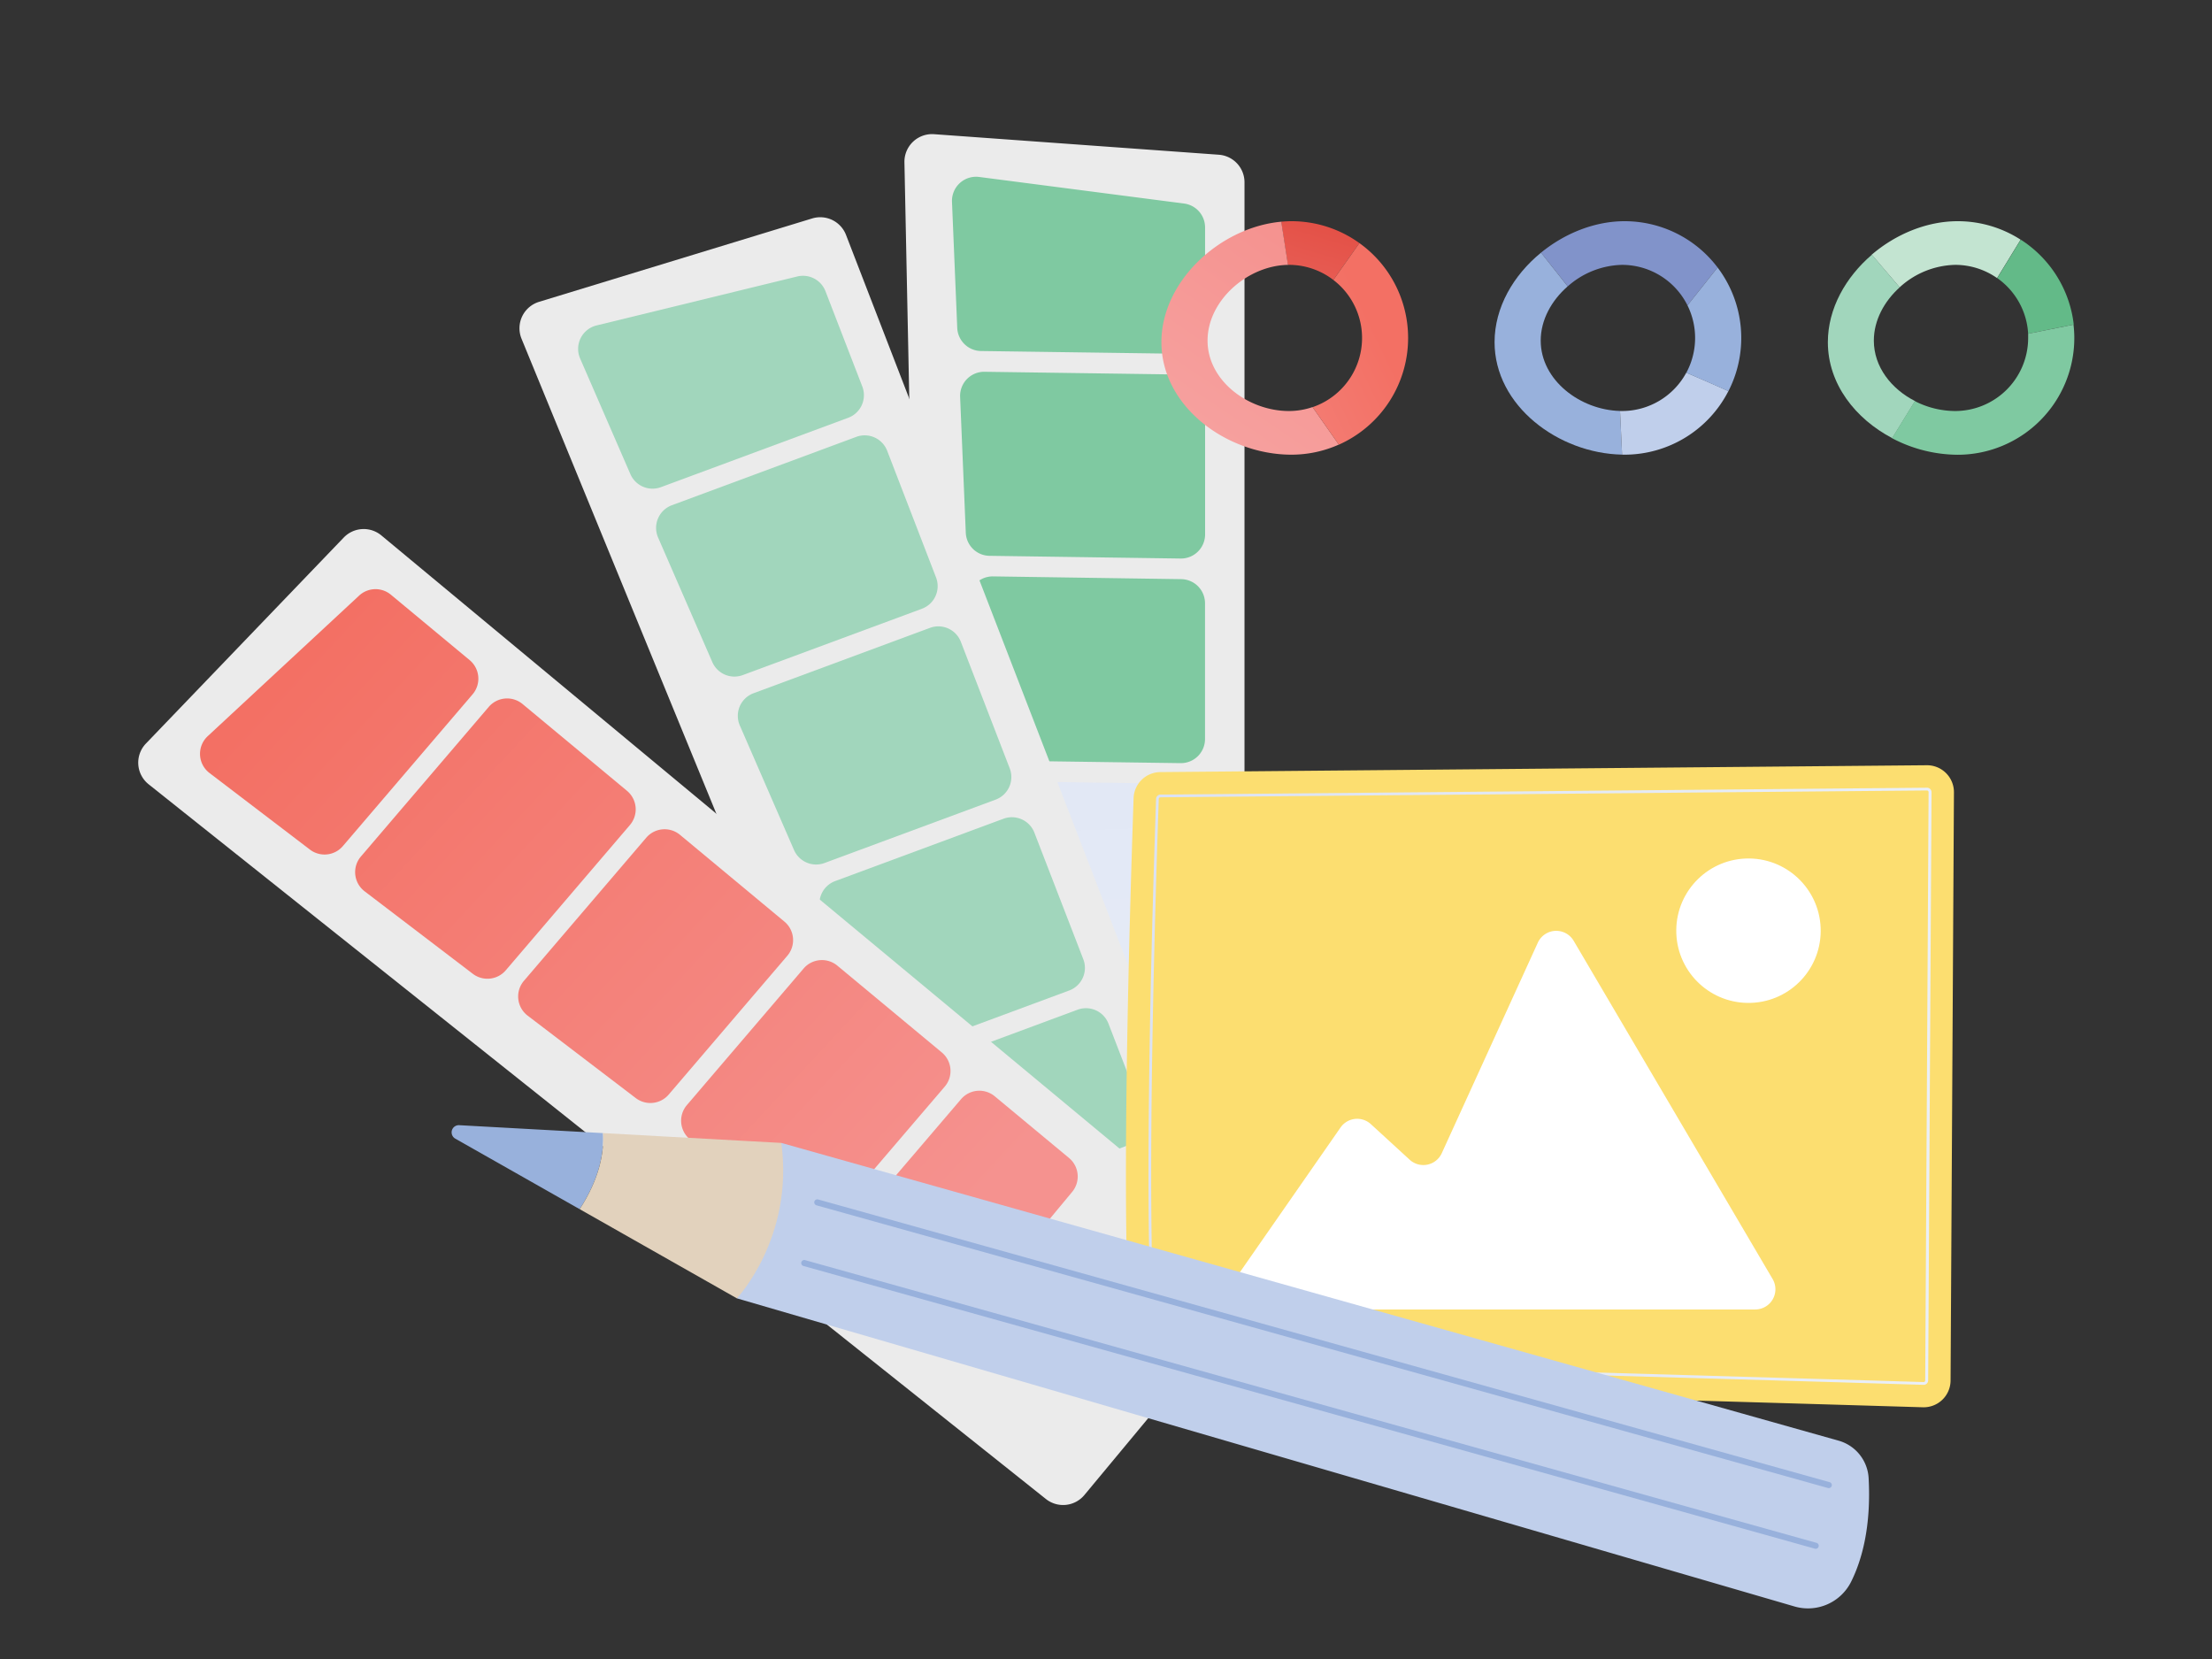 <svg xmlns="http://www.w3.org/2000/svg" xmlns:xlink="http://www.w3.org/1999/xlink" viewBox="0 0 800 600"><rect x="0" y="0" width="800" height="600" fill="#333333" stroke="none"/><defs><style>.cls-1{fill:#ebebeb;}.cls-2{fill:#7fc9a1;}.cls-3{fill:url(#linear-gradient);}.cls-4{fill:url(#linear-gradient-2);}.cls-5{fill:#a1d6bc;}.cls-6{fill:url(#linear-gradient-3);}.cls-7{fill:url(#linear-gradient-4);}.cls-8{fill:url(#linear-gradient-5);}.cls-9{fill:url(#linear-gradient-6);}.cls-10{fill:url(#linear-gradient-7);}.cls-11{fill:#fcde70;}.cls-12{fill:url(#linear-gradient-8);}.cls-13{fill:#fff;}.cls-14{fill:#c0cfeb;}.cls-15{fill:#98b1dc;}.cls-16{fill:#e2d2bd;}.cls-17{fill:url(#linear-gradient-9);}.cls-18{fill:url(#linear-gradient-10);}.cls-19{fill:url(#linear-gradient-11);}.cls-20{fill:#8193ca;}.cls-21{fill:#c3e4d1;}.cls-22{fill:#63ba88;}</style><linearGradient id="linear-gradient" x1="387.84" y1="111.21" x2="402.03" y2="489.13" gradientUnits="userSpaceOnUse"><stop offset="0" stop-color="#dbe2f3"/><stop offset="1" stop-color="#eaeff8"/></linearGradient><linearGradient id="linear-gradient-2" x1="356.5" y1="383.21" x2="435.83" y2="383.21" xlink:href="#linear-gradient"/><linearGradient id="linear-gradient-3" x1="112.73" y1="234.72" x2="341.27" y2="446.89" gradientUnits="userSpaceOnUse"><stop offset="0" stop-color="#f37064"/><stop offset="1" stop-color="#f5928f"/></linearGradient><linearGradient id="linear-gradient-4" x1="116.56" y1="230.6" x2="345.1" y2="442.77" xlink:href="#linear-gradient-3"/><linearGradient id="linear-gradient-5" x1="105.2" y1="242.83" x2="333.74" y2="455" xlink:href="#linear-gradient-3"/><linearGradient id="linear-gradient-6" x1="108.91" y1="238.84" x2="337.45" y2="451.01" xlink:href="#linear-gradient-3"/><linearGradient id="linear-gradient-7" x1="120.11" y1="226.77" x2="348.65" y2="438.94" xlink:href="#linear-gradient-3"/><linearGradient id="linear-gradient-8" x1="415.35" y1="392.86" x2="698.55" y2="392.86" xlink:href="#linear-gradient"/><linearGradient id="linear-gradient-9" x1="482.83" y1="66.48" x2="469.5" y2="110.61" gradientUnits="userSpaceOnUse"><stop offset="0" stop-color="#e1483d"/><stop offset="1" stop-color="#e9625a"/></linearGradient><linearGradient id="linear-gradient-10" x1="481.91" y1="92.63" x2="383.82" y2="237.38" gradientUnits="userSpaceOnUse"><stop offset="0" stop-color="#f5928f"/><stop offset="1" stop-color="#f8b2b1"/></linearGradient><linearGradient id="linear-gradient-11" x1="497.76" y1="119.6" x2="402.25" y2="165.91" xlink:href="#linear-gradient-3"/></defs><g id="UI"><path class="cls-1" d="M440.13,483.26H345.61a10,10,0,0,1-10-9.79L327.1,58.71a10,10,0,0,1,10.71-10.18l103,7.43a10,10,0,0,1,9.28,10V473.27A10,10,0,0,1,440.13,483.26Z"/><path class="cls-2" d="M350.33,217.59l2.05,49.13a8.73,8.73,0,0,0,8.59,8.36l66,.92a8.72,8.72,0,0,0,8.84-8.72v-49.1a8.72,8.72,0,0,0-8.6-8.72l-68.07-1A8.72,8.72,0,0,0,350.33,217.59Z"/><path class="cls-3" d="M427.23,283.47l-65-.91a8.72,8.72,0,0,0-8.83,9.09l2.05,49.12a8.71,8.71,0,0,0,8.59,8.36L427,350a8.72,8.72,0,0,0,8.84-8.72v-49.1A8.72,8.72,0,0,0,427.23,283.47Z"/><path class="cls-2" d="M435.83,119.26v-37a8.71,8.71,0,0,0-7.6-8.65L354.14,64a8.72,8.72,0,0,0-9.84,9l1.9,45.59a8.74,8.74,0,0,0,8.59,8.36l72.2,1A8.72,8.72,0,0,0,435.83,119.26Z"/><path class="cls-2" d="M347.24,143.54l2.05,49.13a8.71,8.71,0,0,0,8.59,8.35L427,202a8.72,8.72,0,0,0,8.84-8.72v-49.1a8.72,8.72,0,0,0-8.6-8.72l-71.15-1A8.72,8.72,0,0,0,347.24,143.54Z"/><path class="cls-4" d="M356.51,365.7,358,401.45a8.71,8.71,0,0,0,8.71,8.35h60.4a8.71,8.71,0,0,0,8.72-8.72V366.2a8.72,8.72,0,0,0-8.6-8.72l-61.89-.86A8.71,8.71,0,0,0,356.51,365.7Z"/><path class="cls-1" d="M447.07,477.79,358.9,511.86a10,10,0,0,1-12.85-5.53L188.62,122.51A10,10,0,0,1,195,109.15L293.74,79a10,10,0,0,1,12.25,6l146.8,380A10,10,0,0,1,447.07,477.79Z"/><path class="cls-5" d="M267.55,262.34l19.62,45.09a8.73,8.73,0,0,0,11,4.7l61.91-22.93a8.72,8.72,0,0,0,5.1-11.32l-17.69-45.8a8.72,8.72,0,0,0-11.16-5l-63.84,23.65A8.72,8.72,0,0,0,267.55,262.34Z"/><path class="cls-5" d="M363,296.08l-60.94,22.57a8.74,8.74,0,0,0-5,11.66l19.62,45.08a8.72,8.72,0,0,0,11,4.7l59-21.86a8.72,8.72,0,0,0,5.11-11.32l-17.7-45.79A8.72,8.72,0,0,0,363,296.08Z"/><path class="cls-5" d="M311.87,139.8l-13.33-34.49a8.72,8.72,0,0,0-10.2-5.32L215.75,117.7a8.73,8.73,0,0,0-5.92,12L228,171.5a8.73,8.73,0,0,0,11,4.7l67.7-25.08A8.72,8.72,0,0,0,311.87,139.8Z"/><path class="cls-5" d="M238,194.38l19.62,45.08a8.72,8.72,0,0,0,11,4.7l64.81-24a8.72,8.72,0,0,0,5.1-11.32L320.85,163a8.72,8.72,0,0,0-11.17-5L243,182.72A8.74,8.74,0,0,0,238,194.38Z"/><path class="cls-5" d="M326.69,398.27,341,431.08a8.71,8.71,0,0,0,11.14,4.65L408.45,414a8.73,8.73,0,0,0,5-11.28l-12.57-32.54a8.72,8.72,0,0,0-11.17-5l-58,21.5A8.72,8.72,0,0,0,326.69,398.27Z"/><path class="cls-1" d="M452.57,468,392.18,540.7a10,10,0,0,1-13.92,1.43L53.77,283.66a10,10,0,0,1-1-14.74l71.55-74.51a10,10,0,0,1,13.6-.77L451.27,453.92A10,10,0,0,1,452.57,468Z"/><path class="cls-6" d="M190.83,367.32l39.1,29.81a8.72,8.72,0,0,0,11.92-1.27l42.89-50.19a8.71,8.71,0,0,0-1.06-12.37l-37.76-31.38a8.72,8.72,0,0,0-12.2,1.05l-44.23,51.75A8.72,8.72,0,0,0,190.83,367.32Z"/><path class="cls-7" d="M290.65,350.26l-42.22,49.4a8.72,8.72,0,0,0,1.34,12.6l39.1,29.81a8.73,8.73,0,0,0,11.92-1.26L341.67,393a8.72,8.72,0,0,0-1.05-12.37l-37.77-31.38A8.72,8.72,0,0,0,290.65,350.26Z"/><path class="cls-8" d="M169.82,238.71l-28.44-23.62a8.71,8.71,0,0,0-11.5.32L75.12,266.25a8.72,8.72,0,0,0,.65,13.32l36.29,27.67A8.71,8.71,0,0,0,124,306l46.91-54.88A8.73,8.73,0,0,0,169.82,238.71Z"/><path class="cls-9" d="M131.89,322.37,171,352.19a8.73,8.73,0,0,0,11.92-1.27l44.9-52.54A8.72,8.72,0,0,0,226.75,286L189,254.63a8.74,8.74,0,0,0-12.21,1l-46.23,54.1A8.72,8.72,0,0,0,131.89,322.37Z"/><path class="cls-10" d="M308.71,457.2l28.45,21.7a8.72,8.72,0,0,0,12-1.36l38.6-46.47a8.72,8.72,0,0,0-1.14-12.28l-26.83-22.28a8.71,8.71,0,0,0-12.2,1L307.37,444.6A8.71,8.71,0,0,0,308.71,457.2Z"/><path class="cls-11" d="M419.62,279.24l277.22-2.48a9.74,9.74,0,0,1,9.83,9.79l-1.22,212.73a9.73,9.73,0,0,1-10,9.68c-50.12-1.5-272.65-8.09-282.47-7.68s-4.44-170.48-3-212.64A9.75,9.75,0,0,1,419.62,279.24Z"/><path class="cls-12" d="M695.73,500.84h-.06c-39.86-1.19-240.58-7.15-277.27-7.66H418l-.07-.41c-3.47-19.59-3.4-99.6.18-203.84a1.62,1.62,0,0,1,1.6-1.56l277.22-2.48a1.64,1.64,0,0,1,1.64,1.63l-1.22,212.72A1.61,1.61,0,0,1,695.73,500.84Zm-276.9-8.66c37.77.56,237.16,6.48,276.87,7.66h0a.6.6,0,0,0,.58-.62l1.22-212.72a.59.59,0,0,0-.18-.44.64.64,0,0,0-.45-.18L419.7,288.36a.62.62,0,0,0-.61.6C415.53,392.42,415.43,472,418.83,492.18Z"/><path class="cls-13" d="M453.08,473.59H634.8a7.31,7.31,0,0,0,6.3-11l-71.94-122.3a7.32,7.32,0,0,0-13,.67l-34.73,76.12a7.32,7.32,0,0,1-11.6,2.35l-14.05-12.88a7.32,7.32,0,0,0-10.95,1.22l-37.8,54.35A7.32,7.32,0,0,0,453.08,473.59Z"/><circle class="cls-13" cx="632.33" cy="336.57" r="26.12" transform="translate(289.3 965.43) rotate(-89.41)"/><path class="cls-14" d="M665,521.05,282.57,413.35,266.5,469.56,649,581a17.44,17.44,0,0,0,20.51-9c3.86-7.79,7.24-19.78,6.31-37.34A14.93,14.93,0,0,0,665,521.05Z"/><path class="cls-15" d="M166.08,406.94l52,2.86c.42,7.1-1.28,16.45-8.44,27.51l-45-25.52A2.6,2.6,0,0,1,166.08,406.94Z"/><path class="cls-16" d="M282.57,413.35c4.67,34.24-16.07,56.21-16.07,56.21l-56.85-32.25c7.16-11.06,8.86-20.41,8.44-27.51Z"/><path class="cls-15" d="M661.45,538.19a1.09,1.09,0,0,0,.22-2.15L295.89,433.8a1.1,1.1,0,0,0-1.36.76,1.11,1.11,0,0,0,.76,1.36L661.08,538.15A.94.94,0,0,0,661.45,538.19Z"/><path class="cls-15" d="M656.74,560.14a1.1,1.1,0,0,0,1-.8A1.11,1.11,0,0,0,657,558L291.17,455.74a1.1,1.1,0,0,0-.59,2.12L656.37,560.1A.92.92,0,0,0,656.74,560.14Z"/><path class="cls-17" d="M466.15,95.79a26.31,26.31,0,0,1,16.08,5.46l9.42-13.33A42,42,0,0,0,467,80c-1.21,0-2.43.07-3.64.18l2.42,15.62Z"/><path class="cls-18" d="M466.15,148.65c-14.59,0-29.42-10.88-29.42-25.47S451.33,96,465.82,95.8L463.4,80.18c-22.08,2-43.36,21.47-43.36,43.57,0,23.32,23.69,40.69,47,40.69a42,42,0,0,0,17.17-3.65l-9.5-13.57A26.32,26.32,0,0,1,466.15,148.65Z"/><path class="cls-19" d="M509.26,122.22a42.18,42.18,0,0,0-17.61-34.3l-9.42,13.33a26.42,26.42,0,0,1-7.52,46l9.5,13.57A42.2,42.2,0,0,0,509.26,122.22Z"/><path class="cls-20" d="M586.64,95.79a26.44,26.44,0,0,1,23.66,14.66l10.89-13.71A42.15,42.15,0,0,0,587.53,80c-10.78,0-21.64,4.38-30.2,11.38L567,103.56A30.62,30.62,0,0,1,586.64,95.79Z"/><path class="cls-15" d="M557.22,123.18c0-7.52,3.94-14.56,9.76-19.62l-9.65-12.18c-10,8.14-16.8,19.84-16.8,32.37,0,23,23.09,40.24,46.12,40.67l-.74-15.79C571.55,148.28,557.22,137.53,557.22,123.18Z"/><path class="cls-14" d="M586.64,148.65l-.73,0,.74,15.79.88,0a42.2,42.2,0,0,0,37.57-23c-4-1.82-10-4.43-15.22-6.67A26.43,26.43,0,0,1,586.64,148.65Z"/><path class="cls-15" d="M621.19,96.74,610.3,110.45a26.5,26.5,0,0,1-.42,24.36c5.19,2.24,11.18,4.85,15.22,6.67a42.21,42.21,0,0,0-3.91-44.74Z"/><path class="cls-21" d="M707.12,95.79a26.32,26.32,0,0,1,15.16,4.79l8.51-13.9A42,42,0,0,0,708,80c-11.15,0-22.38,4.68-31.07,12.11l10.1,11.81A30.72,30.72,0,0,1,707.12,95.79Z"/><path class="cls-22" d="M733.51,120.7,750,117.38a42.17,42.17,0,0,0-19.16-30.7l-8.51,13.9A26.41,26.41,0,0,1,733.51,120.7Z"/><path class="cls-5" d="M677.7,123.18c0-7.35,3.76-14.23,9.35-19.26L677,92.11c-9.48,8.11-15.93,19.48-15.93,31.64,0,15.11,9.94,27.71,23.29,34.72l8.25-13.41C684.07,140.7,677.7,132.74,677.7,123.18Z"/><path class="cls-2" d="M733.51,120.7c0,.5,0,1,0,1.52a26.43,26.43,0,0,1-26.43,26.43,32.24,32.24,0,0,1-14.56-3.59l-8.25,13.41a51.45,51.45,0,0,0,23.71,6,42.22,42.22,0,0,0,42.22-42.22,40.71,40.71,0,0,0-.29-4.84Z"/></g></svg>